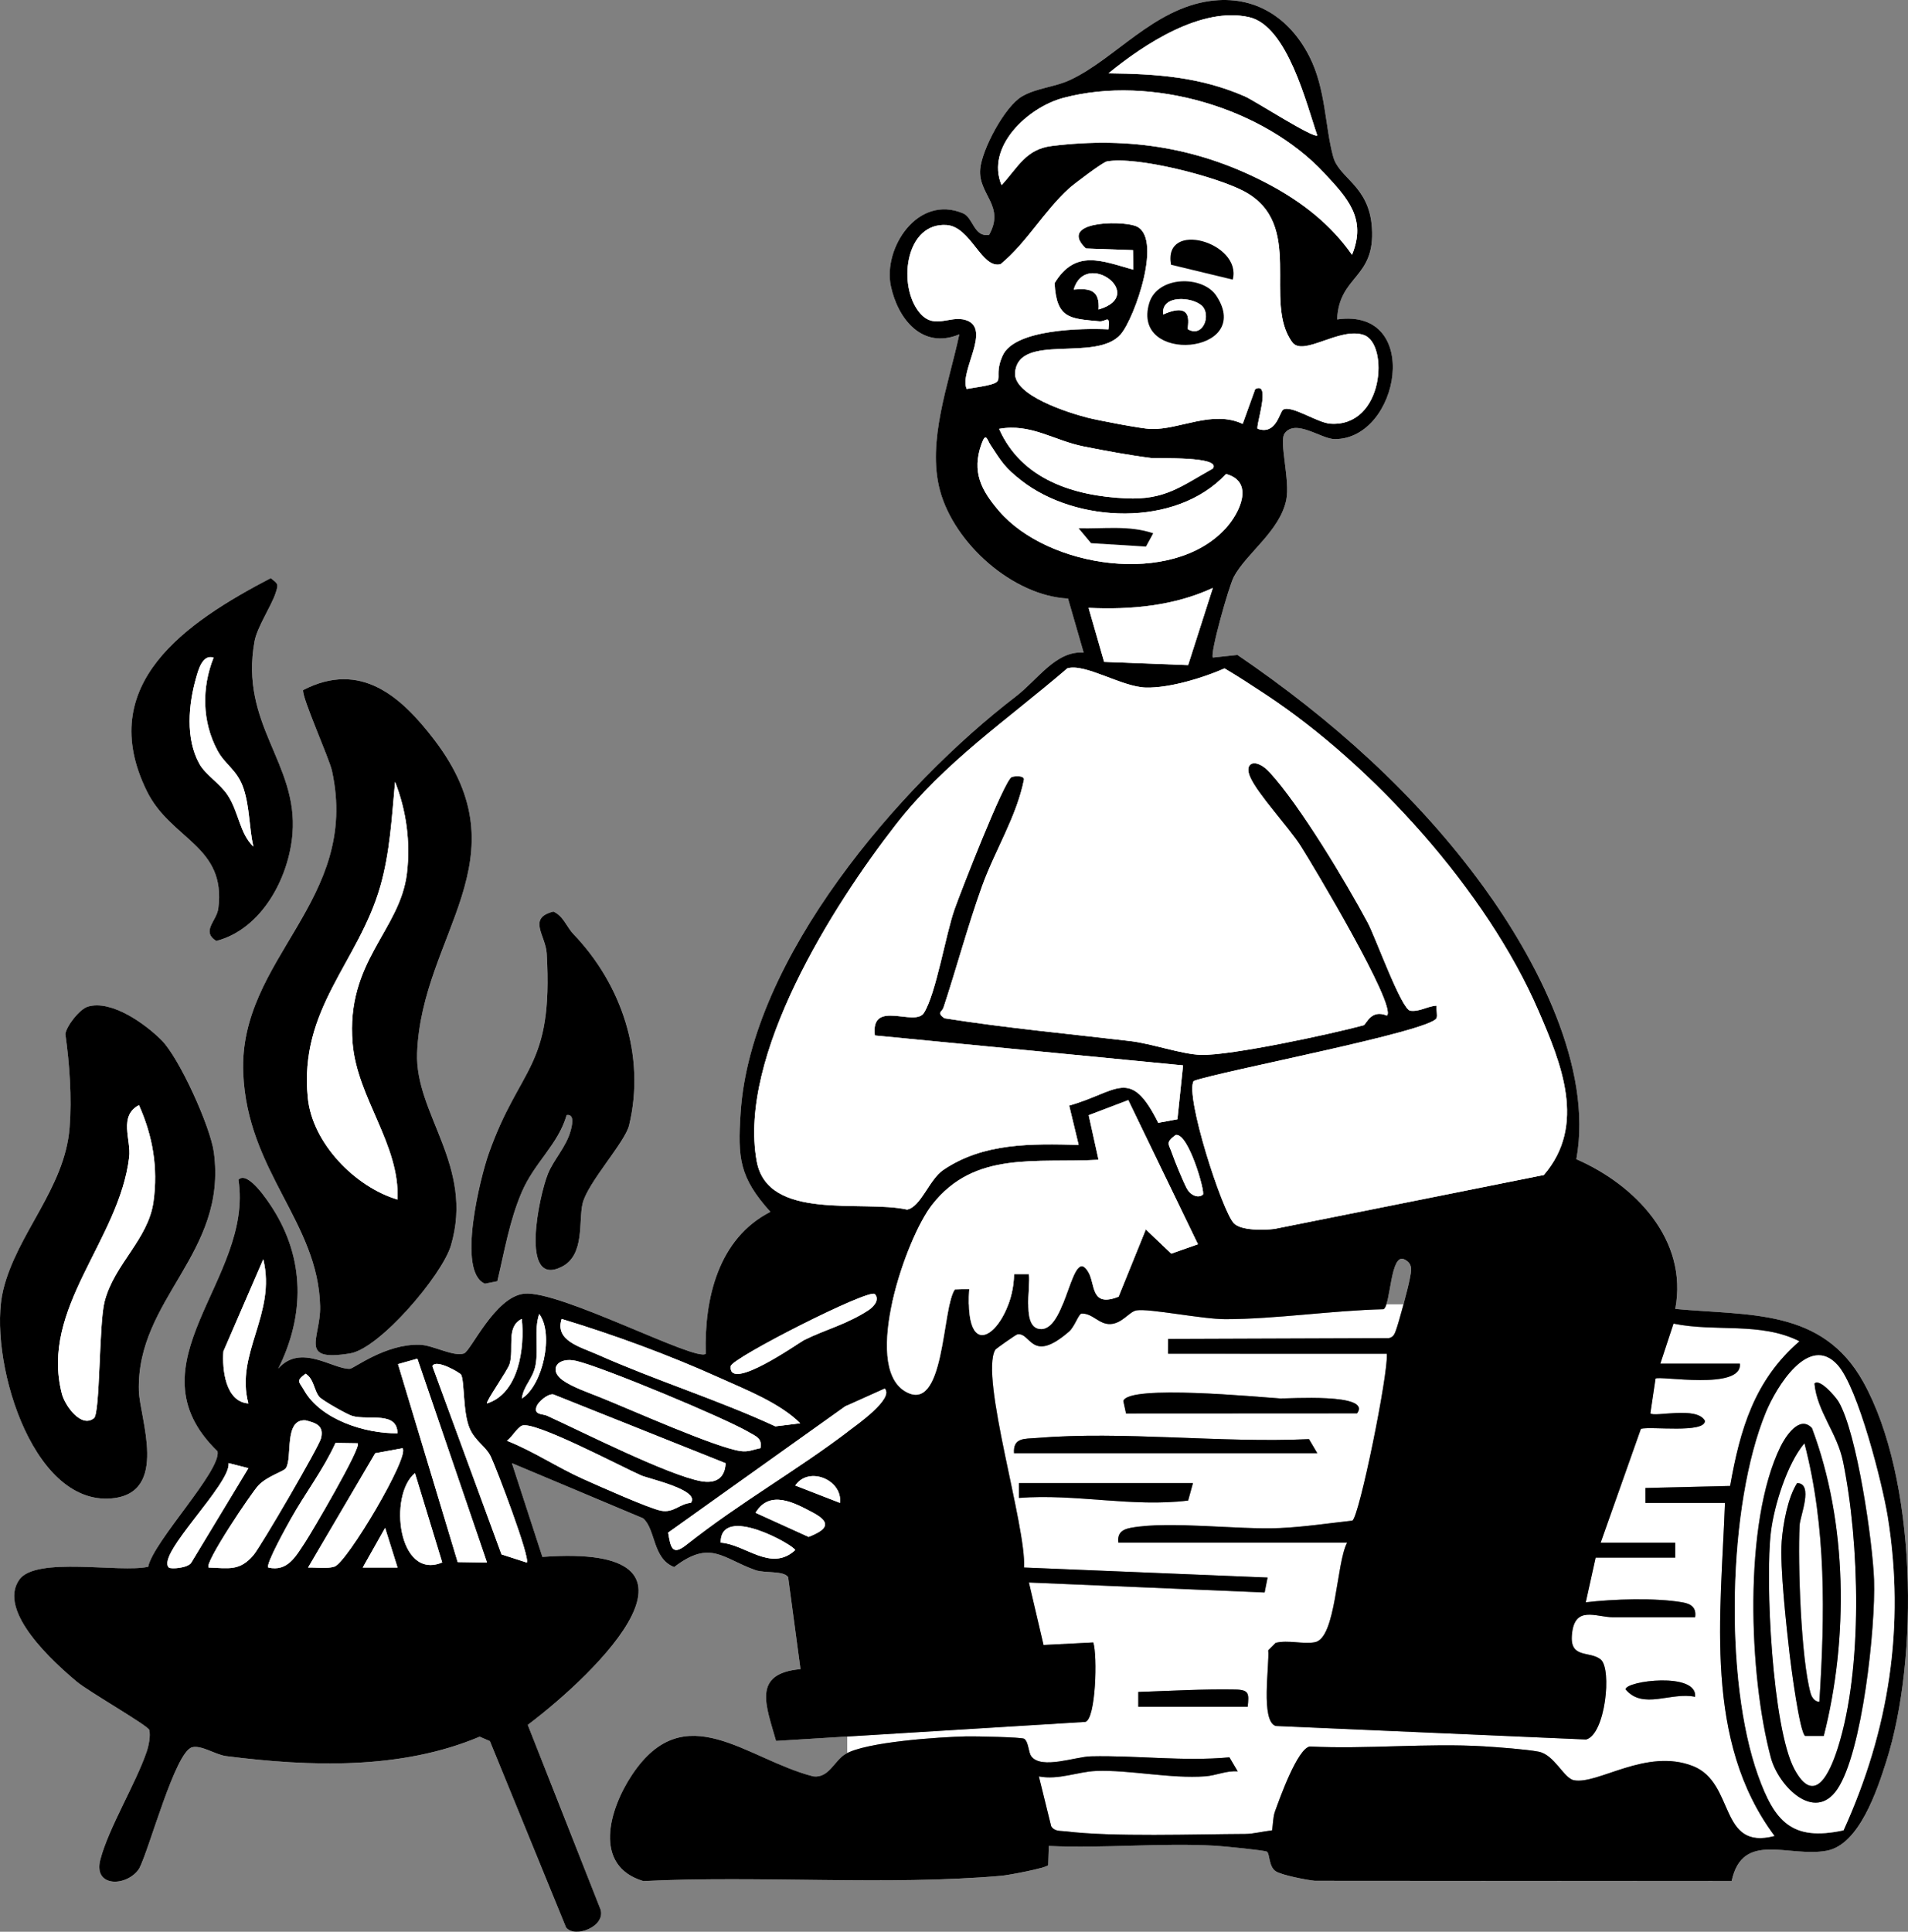 <?xml version="1.0" encoding="UTF-8"?>
<svg id="_レイヤー_1" data-name="レイヤー 1" xmlns="http://www.w3.org/2000/svg" viewBox="0 0 741.301 750.386">
  <rect x="0" y="0" width="741.301" height="750.386" fill="#808080" stroke="none"/>
  <defs>
    <style>
      .cls-1 {
        fill: #fff;
      }
    </style>
  </defs>
  <path class="cls-1" d="M706.288,520.987l19.952,21.687,11.277,44.241-.867,66.795-16.482,56.385-8.675,6.94-29.494-.867h-187.373l-89.349-.867-76.103,12.273v-220.905h305.982l47.711,7.379,23.422,6.94ZM434.532,599.264h88.852c-4.255,8.051-4.232,37.123-12.524,38.663-4.62.858-10.375-.962-15.215.238l-2.896,2.899c.521,5.884-3.061,27.451,2.897,29.4l120.593,5.258c7.493-1.925,10.099-27.435,5.678-31.086-4.119-3.401-11.773-.271-11.222-9.106.766-12.277,9.343-7.291,16.029-7.291h31.871c.557-3.708-1.484-5.186-4.834-5.777-10.565-1.863-27.085-1.294-37.65-.027l3.853-17.375h30.905v-5.795h-28.974l15.642-44.233c3.931-1.031,24.882,1.849,24.882-3.092-3.101-5.851-19.632-1.324-21.211-2.906l2.015-13.509c1.243-1.272,33.791,4.715,32.756-5.798h-30.905l5.127-15.566c16.271,3.369,33.82-.771,48.948,6.864-17.503,15.12-23.06,34.15-26.963,56.203l-32.916.797.01,5.787h30.905c-1.562,43.427-8.399,92.344,19.315,129.399-21.928,5.803-15.176-20.639-31.733-27.162-18.145-7.149-36.95,7.292-46.261,5.495-3.983-.769-7.545-9.933-13.795-11.112-4.786-.903-15.719-1.722-21.128-2.051-22.066-1.342-45.48,1.169-67.711.054-4.783.907-11.513,19.715-13.497,25.206-.873,2.416-.687,4.973-1.183,7.43-3.422.265-7.025,1.327-10.414,1.341-19.246.08-51.849,1.223-69.629-1.013-2.117-.266-4.33.179-5.745-1.982l-4.771-19.357c7.685,1.484,15.072-1.838,22.201-2.115,13.014-.506,28.883,3.082,42.484,2.076,4.21-.311,8.244-2.292,12.562-1.913l-3.219-5.464c-17.997,1.662-35.844-.809-53.842-.391-5.953.138-19.113,5.163-23.074.063-1.247-1.606-1.012-5.519-2.788-6.857-.896-.675-19.508-1.002-22.418-.94-10.375.218-39.38,2.124-47.175,6.91-4.249,2.609-6.355,9.406-12.406,8.614-25.977-6.647-49.823-31.448-70.38-.617-8.928,13.39-15.345,35.403,4.39,41.287,44.929-2.271,94.703,1.832,139.139-2.063,2.84-.249,17.447-3.029,18.144-4.109l.231-7.456c21.377.992,43.502-1.274,64.809-.085,2.958.165,19.077,1.758,19.926,2.291,1.21.76.624,5.791,3.475,7.629,2.29,1.476,11.912,3.371,15.158,3.675l161.932.109c4.217-19.627,22.086-9.054,36.907-11.772,12.728-2.334,19.69-23.726,23.199-34.749,12.797-40.198,11.897-109.879-8.962-147.354-15.977-28.704-44.407-25.656-73.041-28.369,5.054-26.959-15.666-48.222-38.432-58.161,6.566-35.636-15.582-77.626-36.105-105.854-25.967-35.716-59.233-65.282-95.574-90.037l-9.529,1.022c-1.233-1.303,6.207-27.814,8.158-31.421,4.991-9.228,17.847-17.69,20.357-29.847,1.552-7.517-2.886-22.651-.656-25.768,4.191-5.859,14.254,2.149,19.438,2.175,25.365.125,34.188-51.203.97-46.489.749-17.248,14.875-15.723,13.507-35.694-1.12-16.357-12.69-19.002-15.027-27.479-3.226-11.705-2.825-26.356-9.284-39.006-7.726-15.131-21.304-23.874-38.536-21.517-22.009,3.011-36.955,22.498-54.299,30.631-6.149,2.883-13.052,3.11-18.793,6.44-6.711,3.893-15.612,20.666-16.244,28.282-.819,9.865,9.808,14.133,3.455,25.504-5.879,1.05-6.172-6.71-10.085-8.364-17.714-7.488-31.177,13.603-28.088,28.219,2.739,12.96,12.316,24.746,26.595,18.797-4.022,19.099-12.665,41.439-7.511,60.627,5.519,20.545,28.229,40.885,49.756,42l6.064,20.979c-10.841-.765-17.69,10.429-26.385,17.09-45.163,34.595-102.949,101.653-106.881,161.618-1.17,17.836-.474,25.145,11.567,38.546-20.298,10.369-25.724,33.786-25.121,55.116-3.477,3.409-56.748-24.799-70.558-23.32-11.344,1.215-20.698,22.257-23.347,23.199-3.998,1.42-12.121-3.207-17.12-3.373-13.343-.442-25.745,9.303-27.242,9.357-6.547.237-19.128-10.048-27.821-.072,10.328-20.654,10.394-42.667-2.295-62.433-1.582-2.464-9.547-14.71-13.167-10.959,6.04,38.753-43.381,71.385-8.129,105.513,1.498,7.503-24.967,35.048-26.947,44.839-11.019,2.452-43.566-4.125-50.055,4.988-8.759,12.301,13.558,32.321,22.388,39.703,4.493,3.756,27.7,17.055,28.089,18.697.557,2.348-.209,6.091-1.016,8.472-4.147,12.234-14.817,29.688-18.004,41.955-2.84,10.931,10.505,10.47,15.105,3.427,3.997-7.639,14.006-45.489,20.585-47.132,3.671-.917,9.003,2.909,13.295,3.453,32.517,4.124,67.852,5.34,98.405-7.554l3.973,1.714,29.588,72.385c3.377,4.272,15.443-.273,13.409-6.98l-28.281-71.708c27.343-20.638,78.382-70.603,5.686-65.25l-11.852-36.419,50.993,21.422c4.928,4.307,3.597,15.664,12.05,18.938,14.13-10.82,18.709-3.352,31.571,1.184,3.654,1.289,11.003.126,12.715,2.737l4.8,35.73c-18.951,1.703-13.394,14.097-9.506,27.89l120.142-7.387c4.119-.954,4.773-25.875,3.106-30.871l-19.314.992-5.688-24.276,91.578,3.884,1.151-5.811-94.638-3.894c1.059-15.465-17.284-74.08-11.182-84.567.263-.451,8.042-5.89,8.555-5.988,5.382-1.03,5.329,11.716,20.112-1.097,2.205-1.911,3.686-6.831,4.87-6.996,4.412-.129,6.754,4.298,11.256,4.073,4.561-.228,7.281-4.833,10.096-5.307,4.921-.83,25.527,3.428,34.593,3.411,19.593-.036,41.553-3.393,61.386-3.859,2.855-1.601,2.588-21.921,8.031-19.394,3.647,1.694,2.719,4.666,2.139,7.752-.695,3.699-4.137,16.484-5.365,19.878-.552,1.524-1.045,2.642-2.792,3.002l-85.693.303-.019,5.737,84.989.017c.564,7.884-10.643,62.952-13.388,64.823-9.246,1.021-18.845,2.471-28.101,2.883-16.778.746-42.769-2.864-57.965-.096-3.336.607-5.404,2.067-4.841,5.783ZM105.201,224.566c-32.866,17.157-68.643,41.271-48.103,82.834,9.309,18.838,30.898,21.095,27.719,45.489-.644,4.944-6.753,8.826-.795,12.631,17.609-4.56,28.258-24.467,29.629-41.749,2.169-27.346-20.621-42.362-14.764-74.649,1.003-5.529,6.588-13.762,8.229-18.854,1.118-3.472.988-3.319-1.914-5.703ZM168.787,287.461c-12.94-16.959-28.656-30.919-51.018-19.4-.564,2.763,10.152,26.523,11.208,31.367,11.065,50.745-36.302,72.672-34.477,117.384,1.566,38.36,29.201,57.95,29.872,90.698.252,12.325-8.675,21.564,11.623,18.234,11.555-1.895,35.799-30.441,39.194-41.919,9.16-30.971-14.04-50.99-13.127-74.845,1.768-46.201,42.102-75.155,6.724-121.519ZM222.803,362.88c-2.604-2.709-3.892-7.013-7.779-8.775-10.215,2.533-3.017,9.219-2.61,16.26,2.589,44.85-10.417,43.36-22.57,77.887-3.2,9.093-12.473,45.876-1.416,50.402l4.788-.962c2.805-11.706,4.717-23.466,9.504-34.633,4.933-11.508,14.149-18.46,17.432-29.902,3.377-.517,1.998,4.49,1.488,6.315-1.676,5.999-6.546,11.09-8.716,16.407-3.469,8.498-11.117,44.48,5.3,36.216,9.151-4.606,6.447-17.809,8.156-24.692,2.008-8.088,16.434-23.662,18.033-30.264,6.554-27.062-3.018-54.919-21.61-74.26ZM34.148,391.021c-3.189.947-8.275,7.42-8.758,10.647,1.632,11.544,2.572,24.767,1.65,36.375-1.882,23.697-20.451,41.041-25.792,63.061-6.085,25.089,10.418,83.836,42.175,80.944,22.398-2.04,10.807-31.325,10.527-41.781-.962-35.877,34.501-53.247,29.128-92.727-1.336-9.814-13.325-36.445-20.294-43.45-6.22-6.252-19.406-15.811-28.635-13.07ZM527.239,549.021c6.042-8.03-27.149-5.626-29.911-5.794-8.228-.501-58.862-5.461-60.897.983l1.051,4.859,89.756-.048ZM511.795,564.494l-3.231-5.461c-34.178,1.589-72.236-3.249-106.004-.435-4.369.364-9.005-.254-8.591,5.896h117.826ZM463.496,576.094l-67.606-.002v5.778c21.987-1.718,44.053,3.701,65.728,1.018l1.878-6.795ZM658.585,659.134c.987-9.803-27.1-6.2-26.994-2.887,6.726,8.074,17.625.872,26.994,2.887ZM442.259,663.007h42.495c.504-5.009.671-6.609-4.789-6.712-12.362-.233-25.371.534-37.709.943l.003,5.769Z"/>
  <path d="M434.532,599.264c-.564-3.717,1.505-5.176,4.841-5.783,15.196-2.767,41.187.843,57.965.096,9.256-.412,18.855-1.862,28.101-2.883,2.745-1.871,13.951-56.939,13.388-64.823l-84.989-.017.019-5.737,85.693-.303c1.748-.36,2.241-1.478,2.792-3.002,1.229-3.394,4.67-16.179,5.365-19.878.58-3.086,1.508-6.059-2.139-7.752-5.443-2.527-5.176,17.792-8.031,19.394-19.833.466-41.793,3.823-61.386,3.859-9.066.017-29.673-4.241-34.593-3.411-2.815.475-5.535,5.079-10.096,5.307-4.502.225-6.844-4.202-11.256-4.073-1.183.165-2.664,5.084-4.87,6.996-14.783,12.813-14.73.067-20.112,1.097-.513.098-8.292,5.537-8.555,5.988-6.102,10.487,12.24,69.102,11.182,84.567l94.638,3.894-1.151,5.811-91.578-3.884,5.688,24.276,19.314-.992c1.667,4.995,1.013,29.917-3.106,30.871l-120.142,7.387c-3.888-13.793-9.445-26.187,9.506-27.89l-4.8-35.73c-1.712-2.611-9.061-1.449-12.715-2.737-12.862-4.536-17.44-12.004-31.571-1.184-8.454-3.274-7.122-14.631-12.05-18.938l-50.993-21.422,11.852,36.419c72.696-5.354,21.657,44.611-5.686,65.25l28.281,71.708c2.034,6.707-10.033,11.252-13.409,6.98l-29.588-72.385-3.973-1.714c-30.552,12.894-65.888,11.678-98.405,7.554-4.292-.544-9.623-4.37-13.295-3.453-6.579,1.643-16.588,39.493-20.585,47.132-4.6,7.044-17.945,7.505-15.105-3.427,3.187-12.267,13.857-29.72,18.004-41.955.807-2.382,1.573-6.124,1.016-8.472-.389-1.642-23.596-14.941-28.089-18.697-8.83-7.382-31.147-27.402-22.388-39.703,6.49-9.113,39.036-2.537,50.055-4.988,1.98-9.79,28.445-37.336,26.947-44.839-35.251-34.128,14.169-66.76,8.129-105.513,3.62-3.751,11.585,8.495,13.167,10.959,12.689,19.766,12.623,41.779,2.295,62.433,8.692-9.976,21.273.309,27.821.072,1.496-.054,13.899-9.798,27.242-9.357,4.999.165,13.122,4.793,17.12,3.373,2.65-.941,12.004-21.983,23.347-23.199,13.81-1.48,67.081,26.729,70.558,23.32-.604-21.33,4.823-44.747,25.121-55.116-12.042-13.401-12.737-20.71-11.567-38.546,3.932-59.965,61.718-127.023,106.881-161.618,8.695-6.66,15.543-17.855,26.385-17.09l-6.064-20.979c-21.527-1.114-44.237-21.455-49.756-42-5.154-19.189,3.489-41.528,7.511-60.627-14.28,5.95-23.856-5.837-26.595-18.797-3.089-14.616,10.373-35.707,28.088-28.219,3.913,1.654,4.206,9.414,10.085,8.364,6.353-11.372-4.273-15.64-3.455-25.504.632-7.616,9.533-24.389,16.244-28.282,5.741-3.33,12.644-3.557,18.793-6.44,17.345-8.133,32.291-27.62,54.299-30.631,17.232-2.357,30.81,6.385,38.536,21.517,6.459,12.651,6.059,27.301,9.284,39.006,2.336,8.477,13.906,11.122,15.027,27.479,1.368,19.971-12.758,18.446-13.507,35.694,33.219-4.713,24.396,46.615-.97,46.489-5.184-.026-15.247-8.034-19.438-2.175-2.23,3.118,2.208,18.251.656,25.768-2.51,12.157-15.365,20.619-20.357,29.847-1.951,3.607-9.391,30.118-8.158,31.421l9.529-1.022c36.341,24.755,69.607,54.321,95.574,90.037,20.523,28.228,42.671,70.219,36.105,105.854,22.766,9.94,43.486,31.202,38.432,58.161,28.633,2.713,57.064-.335,73.041,28.369,20.859,37.475,21.759,107.157,8.962,147.354-3.509,11.023-10.471,32.415-23.199,34.749-14.821,2.718-32.691-7.855-36.907,11.772l-161.932-.109c-3.246-.304-12.868-2.199-15.158-3.675-2.85-1.838-2.264-6.87-3.475-7.629-.849-.533-16.968-2.126-19.926-2.291-21.306-1.189-43.432,1.077-64.809.085l-.231,7.456c-.697,1.079-15.304,3.86-18.144,4.109-44.436,3.895-94.21-.208-139.139,2.063-19.734-5.884-13.318-27.897-4.39-41.287,20.557-30.831,44.403-6.03,70.38.617,6.051.792,8.157-6.005,12.406-8.614,7.795-4.786,36.799-6.692,47.175-6.91,2.91-.061,21.522.265,22.418.94,1.776,1.338,1.541,5.251,2.788,6.857,3.961,5.1,17.12.075,23.074-.063,17.998-.417,35.845,2.054,53.842.391l3.219,5.464c-4.318-.379-8.352,1.602-12.562,1.913-13.601,1.006-29.47-2.582-42.484-2.076-7.129.277-14.516,3.599-22.201,2.115l4.771,19.357c1.414,2.161,3.627,1.716,5.745,1.982,17.78,2.235,50.383,1.093,69.629,1.013,3.389-.014,6.992-1.076,10.414-1.341.496-2.456.31-5.014,1.183-7.43,1.983-5.491,8.713-24.299,13.497-25.206,22.232,1.115,45.645-1.396,67.711-.054,5.409.329,16.342,1.148,21.128,2.051,6.25,1.179,9.811,10.343,13.795,11.112,9.311,1.797,28.117-12.644,46.261-5.495,16.557,6.523,9.804,32.965,31.733,27.162-27.715-37.056-20.877-85.973-19.315-129.399h-30.905l-.01-5.787,32.916-.797c3.903-22.054,9.46-41.083,26.963-56.203-15.128-7.636-32.677-3.495-48.948-6.864l-5.127,15.566h30.905c1.035,10.512-31.513,4.526-32.756,5.798l-2.015,13.509c1.579,1.582,18.11-2.944,21.211,2.906,0,4.941-20.952,2.062-24.882,3.092l-15.642,44.233h28.974v5.795h-30.905l-3.853,17.375c10.566-1.267,27.085-1.836,37.65.027,3.35.591,5.391,2.07,4.834,5.777h-31.871c-6.686,0-15.264-4.986-16.029,7.291-.551,8.835,7.103,5.705,11.222,9.106,4.421,3.651,1.815,29.161-5.678,31.086l-120.593-5.258c-5.958-1.949-2.376-23.517-2.897-29.4l2.896-2.899c4.84-1.199,10.595.621,15.215-.238,8.292-1.54,8.27-30.612,12.524-38.663h-88.852ZM511.795,52.595c-4.173-12.041-11.584-42.546-26.48-45.926-18.519-4.202-40.795,10.496-54.636,21.809,18.678.217,35.467,1.35,52.874,8.917,3.835,1.667,26.835,16.515,28.242,15.2ZM514.529,67.266c-23.661-25.418-67.26-38.302-101.356-29.251-13.885,3.686-30.298,19.021-24.043,33.906,6.397-6.931,9.394-13.965,19.512-15.216,30.335-3.75,58.016.768,84.859,15.169,12.594,6.757,23.642,15.474,31.792,27.094,5.779-14.108-1.812-22.086-10.764-31.702ZM498.563,159.115c3.136-1.874,13.269,5.126,18.3,5.469,20.897,1.426,22.801-31.02,13.028-34.445-9.373-3.285-23.589,8.537-27.81,2.809-11.651-15.808,5.226-45.858-18.74-58.64-10.662-5.686-41.662-13.716-53.286-11.591-1.655.303-12.943,8.881-14.623,10.397-9.824,8.865-16.404,21.017-26.684,29.507-7.433,1.938-11.532-14.613-21.034-15.206-15.401-.962-18.836,21.773-11.387,32.765,5.999,8.853,12.327,2.006,18.958,4.163,10.206,3.319-2.742,19.94.3,26.749,18.88-2.937,9.009-2.187,14.006-13.044,4.732-10.28,31.301-10.603,41.069-10.113.624-6.258-.805-2.863-3.564-3.122-11.4-1.07-16.632-.961-17.374-14.825,8.106-13.328,18.391-8.646,30.596-5.232l-.123-7.585-18.296-.651c-10.913-10.405,12.743-10.939,19.077-8.82,11.206,3.748-.089,35.774-5.525,42.129-9.501,11.108-39.609-.791-41.059,14.837-.833,8.976,20.916,15.728,28.069,17.566,4.091,1.051,21.05,4.318,24.714,4.413,11.41.299,23.79-7.479,35.632-1.989l4.872-13.513c6.392-3.297.041,14.558.947,15.424,7.248,2.579,8.509-6.601,9.937-7.454ZM426.825,120.227c19.081-5.57-5.045-23.55-9.677-7.742,6.682-.648,10.159.456,9.677,7.742ZM471.23,182.004c3.458-4.882-21.677-3.809-23.892-4.085-8.324-1.037-18.103-2.851-26.393-4.513-11.473-2.301-20.515-9.05-32.771-6.807,8.689,19.639,28.913,26.057,49.271,26.988,15.161.693,21.248-4.554,33.784-11.583ZM396.972,186.775c-6.55-5.086-7.745-7.22-12.162-13.961-1.341-2.047-1.745-5.087-3.427-.471-4.014,11.015-.034,18.236,6.752,26.149,18.958,22.108,67.225,29.499,88.016,6.809,5.57-6.079,11.354-18.187.198-21.162-19.644,20.988-58.304,18.996-79.376,2.636ZM428.989,257.116l32.62,1.251,9.604-29.974c-15.077,6.992-31.871,8.527-48.27,7.745l6.045,20.979ZM491.707,269.767c-5.214-3.436-10.554-6.938-15.948-10.124-8.292,3.683-21.466,7.667-30.517,7.449-9.436-.228-23.604-9.519-30.567-7.471-23.334,20.061-47.74,36.417-66.746,60.848-24.342,31.29-61.334,89.722-53.944,130.569,4.255,23.519,40.93,14.946,58.455,18.831,5.341-1.047,8.548-11.667,14.023-15.385,15.71-10.669,34.324-10.183,52.607-9.76l-3.668-15.255c18.884-5.337,23.635-15.29,34.613,6.693l7.433-1.376,2.192-20.945-119.747-11.612c-1.748-14.38,15.583-3.098,19.094-8.796,4.783-7.763,8.405-30.43,11.919-40.334,2.395-6.75,19.234-50.038,22.147-51.255.842-.352,4.795-.762,4.793.929-2.862,14.465-11.327,27.63-16.341,41.609-5.48,15.279-9.806,31.445-14.914,46.949-.625,1.898-2.817,1.841.277,4.203,23.977,3.803,48.146,6.027,72.253,8.875,8.409.993,19.962,5.14,27.486,5.363,11.466.34,50.565-8.087,63.117-11.481,1.157-.313,2.836-6.431,9.127-3.785,4.039-3.51-29.031-58.845-33.566-65.923-4.784-7.466-16.667-20.037-19.603-26.786-2.516-5.782,2.33-7.509,7.609-1.783,11.698,12.688,29.707,42.683,38.124,58.455,3.064,5.741,13.064,33.694,16.53,34.147,3.631.475,6.704-1.805,10.191-1.962-.191,1.518.444,3.727.005,4.813-2.097,5.182-83.618,20.562-94.358,24.424-3.518,5.51,11.06,50.626,15.613,55.306,2.836,2.914,11.69,2.662,15.762,2.185l104.64-20.939c16.739-19.406,6.735-43.428-2.081-63.834-20.035-46.375-64.266-95.334-106.013-122.842ZM438.364,427.353l-15.377,5.858,3.824,17.309c-24.274,1.375-48.124-3.632-64.632,17.425-10.255,13.081-27.154,62.282-10.697,72.424,15.721,9.688,14.453-32.363,19.479-39.466l5.615-.161c-2.098,32.832,17.271,14.082,17.404-5.797h5.775c.835,5.029-3.054,21.436,4.833,21.339,10.016-.124,11.782-33.572,18.361-21.984,2.654,4.675.744,13.726,11.639,9.412l10.594-26.133,9.882,9.402,10.369-3.641-27.068-55.986ZM467.361,464.038c.963-.888-5.628-24.126-10.587-23.158-4.109,2.993-2.669,3.454-1.41,7.148,1.023,3.002,4.307,10.958,5.713,13.592,1.631,3.054,4.755,3.828,6.284,2.418ZM96.497,545.168c-5.211-19.471,10.984-34.792,5.785-55.997l-15.482,35.771c-.517,6.88.728,19.583,9.698,20.226ZM339.876,502.692c-2.179-2.258-55.648,24.876-55.968,27.998-1.067,10.402,26.745-9.262,28.471-10.122,8.31-4.14,16.775-6.162,25.054-11.595,2.711-1.779,4.164-4.498,2.443-6.281ZM202.763,543.246c8.031-4.972,12.61-25.06,6.732-32.827-2.107,6.361-.205,13.231-1.408,19.82-.987,5.409-4.734,8.028-5.324,13.007ZM189.223,545.159c12.326-3.842,14.716-21.618,13.501-32.818-6.248,3.022-2.948,11.374-4.719,17.475-.724,2.494-9.426,14.738-8.782,15.343ZM310.908,552.882c-7.845-7.851-21.087-13.035-31.504-17.725-19.634-8.84-40.613-16.569-61.198-22.806-2.728,8.472,7.085,10.776,14.096,13.894,22.528,10.019,46.508,17.466,68.949,27.831l9.657-1.194ZM714.005,530.327c-11.199-12.577-23.908,8.676-27.862,18.255-14.895,36.091-16.31,104.15-3.053,141.118,6.349,17.704,12.945,25.688,33.166,21.297,17.65-38.87,24.033-79.345,17.151-121.837-2.062-12.729-11.506-49.965-19.402-58.832ZM189.218,606.98l-27.061-79.201-7.518,2.118,23.179,76.902,11.4.181ZM295.446,562.548c.776-3.87-1.806-4.613-4.431-6.166-9.41-5.568-56.618-25.225-67.019-27.709-7.414-1.771-11.019,3.435-5.393,7.468,3.709,2.659,10.12,4.862,14.546,6.638,11.849,4.754,44.608,19.422,54.538,20.891,3.105.459,4.917-.585,7.759-1.123ZM179.146,533.987c-.376-.679-9.773-6.283-11.161-3.305l26.864,73.133,9.814,3.169c1.508-1.57-11.701-36.346-13.943-41.088-1.926-4.075-6.094-5.995-8.257-11.059-2.681-6.275-1.926-18.34-3.316-20.849ZM124.122,542.683c-2.108-2.3-2.094-7.053-5.402-9.057-3.916,2.937-2.498,3-.614,6.358,6.454,11.507,23.911,16.975,36.339,16.773-.135-8.638-11.048-4.972-17.448-6.675-1.976-.526-11.59-5.998-12.875-7.399ZM343.739,539.393l-15.315,6.879-68.828,49.073c.941,5.604,1.52,9.129,6.89,4.89,21.567-17.024,42.728-28.727,63.568-44.606,2.798-2.132,17.418-12.388,13.684-16.236ZM281.926,568.394l-66.989-26.749c-2.245-.261-5.739,2.934-6.38,4.528-1.424,3.54,2.28,2.997,3.87,3.722,14.01,6.381,46.859,23.007,59.809,25.455,5.479,1.036,9.407-.807,9.69-6.955ZM81.064,608.912c7.818.26,12.027,1.477,17.393-4.801,2.874-3.362,25.435-42.076,26.254-45.378,1.218-4.911-1.838-5.955-5.989-6.993-8.561-.607-4.946,14.546-7.664,18.612-.855,1.278-7.138,2.974-10.691,6.693-2.545,2.664-21.129,30.248-19.302,31.866ZM268.412,583.783c3.773-4.977-16.311-9.334-19.276-10.63-7.593-3.319-41.59-21.359-46.337-19.348-1.9.805-3.899,4.469-5.84,5.87,10.28,4.042,19.5,10.319,29.58,14.827,5.782,2.585,25.695,11.488,30.306,12.343,4.937.916,7.103-2.676,11.567-3.062ZM138.999,560.644l-8.645-.129c-4.664,10.265-11.779,19.578-17.232,29.288-1.34,2.386-10.082,17.984-8.879,19.11,7.558,1.701,10.668-4.357,14.301-9.824,2.341-3.523,21.986-36.896,20.454-38.444ZM156.376,562.573l-10.596,1.941-26.085,44.397c3.313-.105,7.063.6,10.249-.357,4.797-1.44,29.496-43.103,26.432-45.981ZM96.503,570.313l-7.707-1.962c1.159,7.831-28.301,35.613-23.184,40.561.689.666,7.399.261,8.703-1.902l22.188-36.697ZM171.804,606.942l-10.58-34.712c-10.453,8.687-6.458,41.804,10.58,34.712ZM326.354,583.801c1.066-8.977-12.192-14.436-17.365-6.742l17.365,6.742ZM293.542,587.65l20.619,9.366c7.07-2.8,9.197-5.434,1.673-9.438-7.109-3.782-16.794-9.102-22.292.071ZM280.007,599.249c9.603.621,19.486,11.559,28.934,2.912-.085-1.737-29.093-18.191-28.934-2.912ZM154.447,608.911l-4.823-15.404-8.682,15.405h13.504Z"/>
  <path d="M168.787,287.461c35.378,46.363-4.957,75.317-6.724,121.519-.913,23.855,22.286,43.875,13.127,74.845-3.395,11.479-27.638,40.024-39.194,41.919-20.298,3.329-11.371-5.909-11.623-18.234-.67-32.748-28.306-52.338-29.872-90.698-1.826-44.712,45.541-66.638,34.477-117.384-1.056-4.844-11.772-28.604-11.208-31.367,22.361-11.519,38.077,2.441,51.018,19.4ZM154.445,465.972c.97-21.507-15.671-39.372-17.448-60.748-2.651-31.905,18.414-43.641,21.106-65.978,1.452-12.047-.207-24.352-4.614-35.541-1.254,13.578-1.951,27.403-5.751,40.627-8.52,29.65-31.63,47.403-28.149,82.148,1.772,17.691,18.465,34.635,34.856,39.491Z"/>
  <path d="M34.148,391.021c9.229-2.741,22.415,6.818,28.635,13.07,6.97,7.005,18.959,33.636,20.294,43.45,5.374,39.48-30.09,56.849-29.128,92.727.28,10.456,11.871,39.741-10.527,41.781-31.757,2.892-48.26-55.855-42.175-80.944,5.341-22.021,23.91-39.365,25.792-63.061.922-11.608-.018-24.831-1.65-36.375.483-3.227,5.569-9.7,8.758-10.647ZM36.528,550.88c2.406-1.971,1.908-36.61,4.087-45.177,3.75-14.744,16.989-24.145,19.025-38.925,1.83-13.277-.29-25.467-5.651-37.493-8.025,4.26-3.001,13.437-3.807,20.189-3.884,32.557-34.698,58.467-26.158,91.888,1.213,4.746,7.59,13.543,12.504,9.517Z"/>
  <path d="M105.201,224.566c2.902,2.384,3.033,2.231,1.914,5.703-1.64,5.092-7.226,13.325-8.229,18.854-5.857,32.287,16.932,47.303,14.764,74.649-1.371,17.282-12.02,37.188-29.629,41.749-5.957-3.805.151-7.687.795-12.631,3.18-24.394-18.41-26.651-27.719-45.489-20.539-41.563,15.237-65.677,48.103-82.834ZM82.985,255.453c-4.343-1.454-5.972,4.978-6.754,7.682-3.017,10.435-4.245,23.757,1.218,33.57,2.404,4.318,7.945,7.551,11.007,12.173,4.329,6.533,4.622,14.854,9.963,19.957-1.629-7.33-1.4-15.14-3.725-22.332-2.394-7.404-7.128-9.283-10.178-14.934-6.018-11.146-6.216-24.379-1.531-36.117Z"/>
  <path d="M222.803,362.88c18.592,19.341,28.164,47.198,21.61,74.26-1.599,6.603-16.025,22.176-18.033,30.264-1.709,6.883.995,20.086-8.156,24.692-16.417,8.264-8.769-27.719-5.3-36.216,2.17-5.317,7.04-10.408,8.716-16.407.51-1.825,1.888-6.832-1.488-6.315-3.282,11.442-12.498,18.395-17.432,29.902-4.787,11.167-6.699,22.927-9.504,34.633l-4.788.962c-11.057-4.527-1.784-41.31,1.416-50.402,12.153-34.528,25.159-33.038,22.57-77.887-.406-7.041-7.604-13.727,2.61-16.26,3.887,1.762,5.175,6.066,7.779,8.775Z"/>
  <path d="M511.795,564.494h-117.826c-.415-6.151,4.222-5.532,8.591-5.896,33.769-2.814,71.827,2.024,106.004.435l3.231,5.461Z"/>
  <path d="M527.239,549.021l-89.756.048-1.051-4.859c2.034-6.444,52.669-1.484,60.897-.983,2.762.168,35.953-2.236,29.911,5.794Z"/>
  <path d="M463.496,576.094l-1.878,6.795c-21.675,2.683-43.74-2.736-65.728-1.018v-5.778s67.606.002,67.606.002Z"/>
  <path d="M442.259,663.007l-.003-5.769c12.338-.409,25.347-1.176,37.709-.943,5.46.103,5.293,1.703,4.789,6.712h-42.495Z"/>
  <path d="M658.585,659.134c-9.369-2.015-20.267,5.187-26.994-2.887-.107-3.313,27.981-6.916,26.994,2.887Z"/>
  <path class="cls-1" d="M491.707,269.767c41.747,27.508,85.979,76.468,106.013,122.842,8.816,20.406,18.82,44.429,2.081,63.834l-104.64,20.939c-4.072.477-12.926.729-15.762-2.185-4.554-4.68-19.131-49.796-15.613-55.306,10.74-3.861,92.26-19.242,94.358-24.424.44-1.087-.195-3.295-.005-4.813-3.488.156-6.56,2.437-10.191,1.962-3.466-.454-13.466-28.406-16.53-34.147-8.418-15.772-26.427-45.767-38.124-58.455-5.279-5.726-10.125-3.999-7.609,1.783,2.936,6.749,14.82,19.32,19.603,26.786,4.535,7.078,37.605,62.413,33.566,65.923-6.291-2.647-7.97,3.472-9.127,3.785-12.553,3.394-51.651,11.821-63.117,11.481-7.525-.223-19.077-4.37-27.486-5.363-24.107-2.848-48.276-5.072-72.253-8.875-3.093-2.362-.902-2.305-.277-4.203,5.107-15.504,9.434-31.67,14.914-46.949,5.014-13.979,13.479-27.143,16.341-41.609.002-1.692-3.951-1.281-4.793-.929-2.913,1.217-19.752,44.505-22.147,51.255-3.514,9.904-7.136,32.571-11.919,40.334-3.511,5.698-20.842-5.584-19.094,8.796l119.747,11.612-2.192,20.945-7.433,1.376c-10.978-21.983-15.729-12.03-34.613-6.693l3.668,15.255c-18.283-.423-36.897-.909-52.607,9.76-5.475,3.718-8.682,14.338-14.023,15.385-17.525-3.885-54.2,4.688-58.455-18.831-7.39-40.846,29.602-99.279,53.944-130.569,19.006-24.43,43.412-40.787,66.746-60.848,6.963-2.048,21.131,7.243,30.567,7.471,9.052.218,22.226-3.766,30.517-7.449,5.394,3.187,10.733,6.688,15.948,10.124Z"/>
  <path class="cls-1" d="M498.563,159.115c-1.428.853-2.689,10.034-9.937,7.454-.906-.866,5.446-18.722-.947-15.424l-4.872,13.513c-11.843-5.49-24.222,2.288-35.632,1.989-3.664-.096-20.623-3.362-24.714-4.413-7.153-1.838-28.902-8.59-28.069-17.566,1.45-15.629,31.558-3.73,41.059-14.837,5.436-6.355,16.731-38.381,5.525-42.129-6.334-2.119-29.99-1.585-19.077,8.82l18.296.651.123,7.585c-12.205-3.413-22.49-8.095-30.596,5.232.742,13.863,5.974,13.754,17.374,14.825,2.759.259,4.188-3.135,3.564,3.122-9.768-.49-36.337-.167-41.069,10.113-4.997,10.857,4.874,10.106-14.006,13.044-3.042-6.809,9.906-23.43-.3-26.749-6.632-2.157-12.96,4.69-18.958-4.163-7.449-10.993-4.014-33.727,11.387-32.765,9.502.593,13.602,17.144,21.034,15.206,10.28-8.49,16.86-20.642,26.684-29.507,1.681-1.516,12.968-10.095,14.623-10.397,11.625-2.125,42.625,5.905,53.286,11.591,23.966,12.782,7.089,42.831,18.74,58.64,4.221,5.728,18.437-6.095,27.81-2.809,9.772,3.425,7.868,35.872-13.028,34.445-5.031-.343-15.163-7.343-18.3-5.469ZM478.948,108.622c3.747-14.412-27.159-23.415-23.992-5.789l23.992,5.789ZM472.626,114.955c-5.295-8.106-22.918-7.895-26.12,2.777-7.213,24.045,40.995,19.994,26.12-2.777Z"/>
  <path class="cls-1" d="M438.364,427.353l27.068,55.986-10.369,3.641-9.882-9.402-10.594,26.133c-10.894,4.315-8.985-4.737-11.639-9.412-6.578-11.589-8.345,21.86-18.361,21.984-7.887.097-3.998-16.31-4.833-21.338h-5.775c-.133,19.878-19.502,38.628-17.404,5.796l-5.615.161c-5.026,7.103-3.758,49.154-19.479,39.466-16.458-10.142.441-59.343,10.697-72.424,16.509-21.057,40.359-16.049,64.632-17.425l-3.824-17.309,15.377-5.858Z"/>
  <path class="cls-1" d="M714.005,530.327c7.896,8.867,17.34,46.103,19.402,58.832,6.882,42.492.498,82.967-17.151,121.837-20.22,4.392-26.817-3.593-33.166-21.297-13.257-36.967-11.841-105.026,3.053-141.118,3.953-9.579,16.663-30.832,27.862-18.255ZM713.786,695.096c9.816-14.358,14.939-63.24,14.323-81.329-.497-14.603-6.61-57.164-13.781-69.272-1.142-1.928-7.464-9.265-9.365-7.034,1.005,10.841,8.832,19.096,11.125,30.384,6.416,31.586,7.737,80.231-2.018,111.041-3.163,9.989-9.096,22.942-16.918,8.34-8.585-16.028-11.424-73.658-9.089-92.296,1.269-10.128,6.274-26.375,13.002-34.294,8.557,32.767,7.946,66.837,5.799,100.439-1.785-.017-2.962-1.728-3.409-3.332-3.751-13.473-4.993-50.5-4.278-65.22.175-3.615,5.558-16.251-.957-16.42-3.656,5.647-5.467,15.962-5.984,22.543-.78,9.938,1.858,33.324,3.077,44.06.537,4.726,3.889,30.277,6.017,31.635h7.242c9.641-37.751,9.264-82.849-4.581-119.575-4.925-5.376-10.5,3.674-12.2,7.134-14.59,29.706-12.305,89.102-3.757,120.921,2.911,10.836,16.843,25.302,25.75,12.274Z"/>
  <path class="cls-1" d="M514.529,67.266c8.952,9.616,16.543,17.594,10.764,31.702-8.149-11.62-19.198-20.337-31.792-27.094-26.843-14.401-54.524-18.92-84.859-15.169-10.117,1.251-13.114,8.285-19.512,15.216-6.255-14.884,10.158-30.22,24.043-33.906,34.096-9.051,77.695,3.833,101.356,29.251Z"/>
  <path class="cls-1" d="M396.972,186.775c21.072,16.361,59.732,18.352,79.376-2.636,11.156,2.974,5.372,15.083-.198,21.162-20.791,22.69-69.058,15.299-88.016-6.809-6.786-7.913-10.765-15.134-6.752-26.149,1.682-4.616,2.086-1.576,3.427.471,4.418,6.741,5.612,8.876,12.162,13.961ZM448.045,207.164c-9.342-3.193-19.242-1.677-28.955-1.942l4.829,5.776,21.322,1.319,2.805-5.153Z"/>
  <path class="cls-1" d="M511.795,52.595c-1.407,1.316-24.407-13.532-28.242-15.2-17.408-7.567-34.196-8.7-52.874-8.917,13.841-11.313,36.117-26.011,54.636-21.809,14.896,3.38,22.307,33.885,26.48,45.926Z"/>
  <path class="cls-1" d="M471.23,182.004c-12.536,7.028-18.623,12.276-33.784,11.583-20.358-.93-40.582-7.349-49.271-26.988,12.255-2.243,21.298,4.506,32.771,6.807,8.289,1.662,18.069,3.475,26.393,4.513,2.215.276,27.35-.797,23.892,4.085Z"/>
  <path class="cls-1" d="M428.989,257.116l-6.045-20.979c16.398.782,33.192-.753,48.27-7.745l-9.604,29.974-32.62-1.251Z"/>
  <path class="cls-1" d="M310.908,552.882l-9.657,1.194c-22.441-10.365-46.421-17.813-68.949-27.831-7.011-3.118-16.824-5.422-14.096-13.894,20.585,6.238,41.564,13.966,61.198,22.806,10.417,4.69,23.658,9.874,31.504,17.725Z"/>
  <polygon class="cls-1" points="189.218 606.98 177.818 606.799 154.639 529.897 162.157 527.779 189.218 606.98"/>
  <path class="cls-1" d="M81.064,608.912c-1.827-1.618,16.757-29.202,19.302-31.866,3.553-3.719,9.837-5.415,10.691-6.693,2.719-4.066-.897-19.22,7.664-18.612,4.151,1.038,7.207,2.082,5.989,6.993-.819,3.302-23.38,42.015-26.254,45.378-5.366,6.278-9.575,5.061-17.393,4.801Z"/>
  <path class="cls-1" d="M343.739,539.393c3.734,3.848-10.886,14.104-13.684,16.236-20.84,15.879-42.002,27.582-63.568,44.606-5.37,4.239-5.949.714-6.89-4.89l68.828-49.073,15.315-6.879Z"/>
  <path class="cls-1" d="M268.412,583.783c-4.465.387-6.63,3.978-11.567,3.062-4.611-.855-24.524-9.758-30.306-12.343-10.08-4.508-19.3-10.785-29.58-14.827,1.942-1.401,3.94-5.065,5.84-5.87,4.747-2.011,38.744,16.029,46.337,19.348,2.965,1.296,23.05,5.653,19.276,10.63Z"/>
  <path class="cls-1" d="M281.926,568.394c-.283,6.149-4.211,7.991-9.69,6.955-12.95-2.448-45.8-19.074-59.809-25.455-1.59-.724-5.295-.182-3.87-3.722.641-1.593,4.136-4.788,6.38-4.528l66.989,26.749Z"/>
  <path class="cls-1" d="M295.446,562.548c-2.842.538-4.654,1.582-7.759,1.123-9.931-1.469-42.689-16.137-54.538-20.891-4.426-1.776-10.837-3.979-14.546-6.638-5.626-4.033-2.022-9.239,5.393-7.468,10.401,2.484,57.609,22.141,67.019,27.709,2.624,1.553,5.207,2.295,4.431,6.166Z"/>
  <path class="cls-1" d="M156.376,562.573c3.064,2.879-21.635,44.541-26.432,45.981-3.186.957-6.936.251-10.249.357l26.085-44.397,10.596-1.941Z"/>
  <path class="cls-1" d="M179.146,533.987c1.39,2.508.635,14.573,3.316,20.849,2.163,5.064,6.331,6.985,8.257,11.059,2.242,4.742,15.451,39.518,13.943,41.088l-9.814-3.169-26.864-73.133c1.388-2.978,10.785,2.627,11.161,3.305Z"/>
  <path class="cls-1" d="M138.999,560.644c1.532,1.548-18.113,34.92-20.454,38.444-3.633,5.468-6.743,11.525-14.301,9.824-1.203-1.126,7.539-16.724,8.879-19.11,5.453-9.71,12.568-19.022,17.232-29.288l8.645.129Z"/>
  <path class="cls-1" d="M96.497,545.168c-8.969-.644-10.215-13.346-9.698-20.226l15.482-35.771c5.199,21.205-10.996,36.527-5.785,55.997Z"/>
  <path class="cls-1" d="M339.876,502.692c1.721,1.783.269,4.502-2.443,6.281-8.28,5.432-16.744,7.455-25.054,11.595-1.726.86-29.538,20.525-28.471,10.122.32-3.122,53.789-30.256,55.968-27.998Z"/>
  <path class="cls-1" d="M171.804,606.942c-17.038,7.092-21.033-26.024-10.58-34.712l10.58,34.712Z"/>
  <path class="cls-1" d="M96.503,570.313l-22.188,36.697c-1.304,2.163-8.014,2.568-8.703,1.902-5.117-4.948,24.343-32.731,23.184-40.561l7.707,1.962Z"/>
  <path class="cls-1" d="M280.007,599.249c-.159-15.279,28.849,1.175,28.934,2.912-9.448,8.647-19.332-2.291-28.934-2.912Z"/>
  <path class="cls-1" d="M293.542,587.65c5.498-9.173,15.183-3.853,22.292-.071,7.524,4.004,5.397,6.638-1.673,9.438l-20.619-9.366Z"/>
  <path class="cls-1" d="M124.122,542.683c1.285,1.402,10.899,6.873,12.875,7.399,6.4,1.703,17.313-1.964,17.448,6.675-12.428.202-29.885-5.266-36.339-16.773-1.883-3.358-3.301-3.42.614-6.358,3.308,2.003,3.294,6.757,5.402,9.057Z"/>
  <path class="cls-1" d="M467.361,464.038c-1.529,1.41-4.653.636-6.284-2.418-1.406-2.634-4.69-10.59-5.713-13.592-1.26-3.694-2.699-4.155,1.41-7.148,4.96-.968,11.55,22.269,10.587,23.158Z"/>
  <polygon class="cls-1" points="154.447 608.911 140.943 608.912 149.625 593.507 154.447 608.911"/>
  <path class="cls-1" d="M426.825,120.227c.482-7.286-2.996-8.391-9.677-7.742,4.633-15.808,28.758,2.173,9.677,7.742Z"/>
  <path class="cls-1" d="M189.223,545.159c-.644-.605,8.058-12.85,8.782-15.343,1.771-6.101-1.529-14.453,4.719-17.475,1.215,11.2-1.175,28.976-13.501,32.818Z"/>
  <path class="cls-1" d="M326.354,583.801l-17.365-6.742c5.173-7.694,18.431-2.235,17.365,6.742Z"/>
  <path class="cls-1" d="M202.763,543.246c.59-4.978,4.336-7.598,5.324-13.007,1.203-6.589-.699-13.46,1.408-19.82,5.878,7.767,1.299,27.855-6.732,32.827Z"/>
  <path class="cls-1" d="M154.445,465.972c-16.391-4.857-33.083-21.801-34.856-39.491-3.481-34.745,19.629-52.498,28.149-82.148,3.8-13.225,4.497-27.05,5.751-40.627,4.408,11.189,6.066,23.494,4.614,35.541-2.692,22.336-23.757,34.073-21.106,65.978,1.776,21.376,18.418,39.241,17.448,60.748Z"/>
  <path class="cls-1" d="M36.528,550.88c-4.914,4.026-11.291-4.771-12.504-9.517-8.54-33.421,22.274-59.331,26.158-91.888.805-6.752-4.218-15.929,3.807-20.189,5.36,12.026,7.48,24.215,5.651,37.493-2.037,14.78-15.275,24.181-19.025,38.925-2.179,8.567-1.681,43.206-4.087,45.177Z"/>
  <path class="cls-1" d="M82.985,255.453c-4.685,11.739-4.487,24.971,1.531,36.117,3.051,5.65,7.784,7.529,10.178,14.934,2.325,7.191,2.097,15.002,3.725,22.332-5.34-5.104-5.634-13.425-9.963-19.957-3.062-4.621-8.603-7.855-11.007-12.173-5.463-9.813-4.235-23.136-1.218-33.57.782-2.704,2.411-9.136,6.754-7.682Z"/>
  <path d="M472.626,114.955c14.875,22.771-33.333,26.822-26.12,2.777,3.201-10.672,20.824-10.883,26.12-2.777ZM466.939,118.758c-3.779-3.507-15.936-4.383-15.005,3.394,12.998-5.746,8.951,5.386,9.643,5.78,5.901,3.354,9.092-5.712,5.362-9.173Z"/>
  <path d="M478.948,108.622l-23.992-5.789c-3.167-17.625,27.74-8.623,23.992,5.789Z"/>
  <path d="M713.786,695.096c-8.907,13.028-22.839-1.438-25.75-12.274-8.548-31.819-10.833-91.215,3.757-120.921,1.7-3.461,7.274-12.51,12.2-7.134,13.845,36.726,14.222,81.824,4.581,119.575h-7.242c-2.128-1.359-5.48-26.909-6.017-31.635-1.219-10.736-3.858-34.122-3.077-44.06.517-6.581,2.327-16.895,5.984-22.543,6.515.17,1.132,12.806.957,16.42-.715,14.72.527,51.746,4.278,65.22.447,1.604,1.624,3.316,3.409,3.332,2.147-33.602,2.758-67.672-5.799-100.439-6.728,7.92-11.734,24.166-13.002,34.294-2.335,18.639.504,76.269,9.089,92.296,7.822,14.603,13.755,1.65,16.918-8.34,9.755-30.81,8.434-79.455,2.018-111.041-2.293-11.289-10.12-19.543-11.125-30.384,1.9-2.232,8.223,5.106,9.365,7.034,7.171,12.107,13.284,54.669,13.781,69.272.616,18.089-4.507,66.971-14.323,81.329Z"/>
  <path d="M448.045,207.164l-2.805,5.153-21.322-1.319-4.829-5.776c9.713.265,19.613-1.251,28.955,1.942Z"/>
  <path class="cls-1" d="M466.939,118.758c3.73,3.461.539,12.527-5.362,9.173-.692-.393,3.355-11.525-9.643-5.78-.931-7.777,11.226-6.901,15.005-3.394Z"/>
</svg>